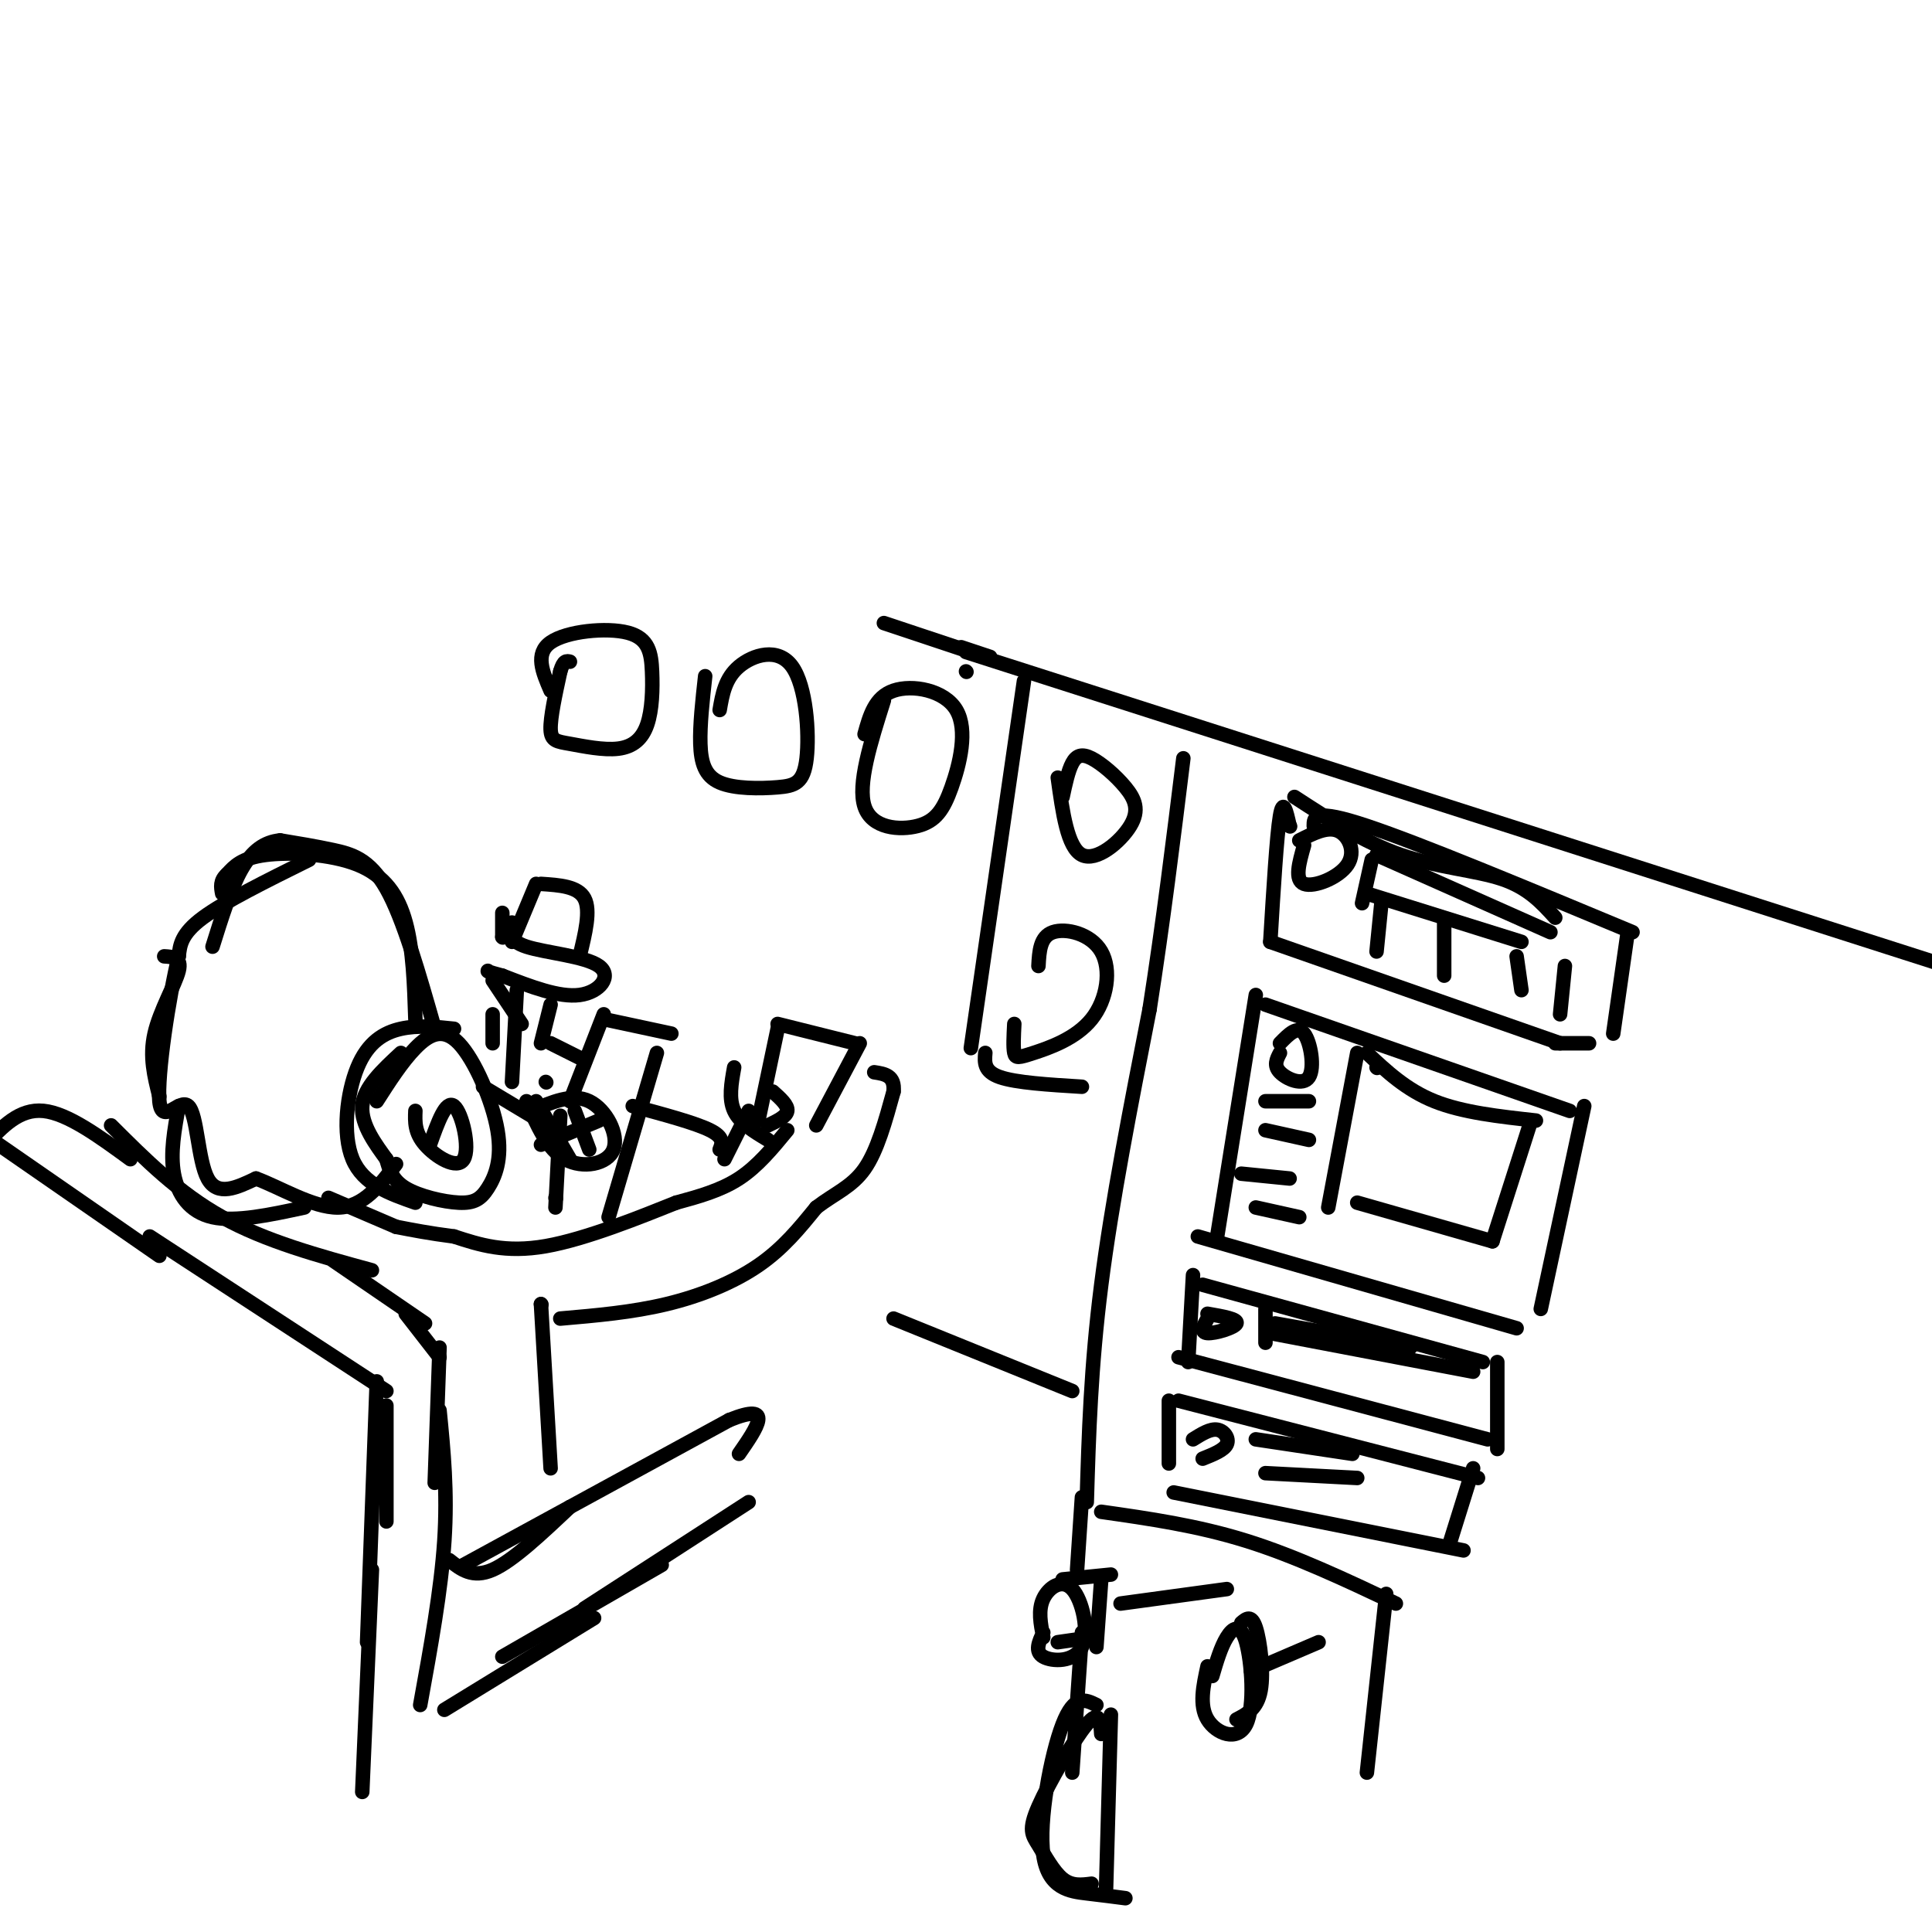 <svg viewBox='0 0 400 400' version='1.1' xmlns='http://www.w3.org/2000/svg' xmlns:xlink='http://www.w3.org/1999/xlink'><g fill='none' stroke='rgb(0,0,0)' stroke-width='3' stroke-linecap='round' stroke-linejoin='round'><path d='M200,135c0.000,0.000 203.000,65.000 203,65'/><path d='M403,200c34.167,11.167 18.083,6.583 2,2'/><path d='M267,171c0.000,0.000 0.100,0.100 0.1,0.1'/><path d='M267,171c-0.667,-3.000 -1.333,-6.000 -2,-2c-0.667,4.000 -1.333,15.000 -2,26'/><path d='M268,165c7.200,4.689 14.400,9.378 22,12c7.600,2.622 15.600,3.178 21,5c5.400,1.822 8.200,4.911 11,8'/><path d='M263,195c0.000,0.000 60.000,21.000 60,21'/><path d='M272,171c0.000,-1.833 0.000,-3.667 11,0c11.000,3.667 33.000,12.833 55,22'/><path d='M337,193c0.000,0.000 -3.000,21.000 -3,21'/><path d='M322,216c0.000,0.000 7.000,0.000 7,0'/><path d='M269,174c2.887,-1.470 5.774,-2.940 8,-2c2.226,0.940 3.792,4.292 2,7c-1.792,2.708 -6.940,4.774 -9,4c-2.060,-0.774 -1.030,-4.387 0,-8'/><path d='M284,178c0.000,0.000 -2.000,9.000 -2,9'/><path d='M285,177c0.000,0.000 36.000,16.000 36,16'/><path d='M283,185c0.000,0.000 32.000,10.000 32,10'/><path d='M286,187c0.000,0.000 -1.000,10.000 -1,10'/><path d='M299,191c0.000,0.000 0.000,11.000 0,11'/><path d='M314,198c0.000,0.000 1.000,7.000 1,7'/><path d='M324,200c0.000,0.000 -1.000,10.000 -1,10'/><path d='M260,206c0.000,0.000 -8.000,50.000 -8,50'/><path d='M262,208c0.000,0.000 63.000,22.000 63,22'/><path d='M328,229c0.000,0.000 -9.000,42.000 -9,42'/><path d='M248,256c0.000,0.000 66.000,19.000 66,19'/><path d='M265,216c1.821,-1.869 3.643,-3.738 5,-2c1.357,1.738 2.250,7.083 1,9c-1.250,1.917 -4.643,0.405 -6,-1c-1.357,-1.405 -0.679,-2.702 0,-4'/><path d='M262,228c0.000,0.000 9.000,0.000 9,0'/><path d='M262,234c0.000,0.000 9.000,2.000 9,2'/><path d='M257,243c0.000,0.000 10.000,1.000 10,1'/><path d='M260,250c0.000,0.000 9.000,2.000 9,2'/><path d='M285,221c0.000,0.000 0.100,0.100 0.1,0.1'/><path d='M281,218c0.000,0.000 -6.000,32.000 -6,32'/><path d='M283,218c4.083,3.833 8.167,7.667 14,10c5.833,2.333 13.417,3.167 21,4'/><path d='M317,232c0.000,0.000 -8.000,25.000 -8,25'/><path d='M281,249c0.000,0.000 28.000,8.000 28,8'/><path d='M247,264c0.000,0.000 -1.000,18.000 -1,18'/><path d='M249,266c0.000,0.000 58.000,16.000 58,16'/><path d='M310,282c0.000,0.000 0.000,18.000 0,18'/><path d='M244,281c0.000,0.000 64.000,17.000 64,17'/><path d='M250,272c3.200,0.556 6.400,1.111 6,2c-0.400,0.889 -4.400,2.111 -6,2c-1.600,-0.111 -0.800,-1.556 0,-3'/><path d='M262,271c0.000,0.000 0.000,7.000 0,7'/><path d='M263,276c0.000,0.000 42.000,8.000 42,8'/><path d='M264,274c0.000,0.000 28.000,5.000 28,5'/><path d='M242,290c0.000,0.000 0.000,13.000 0,13'/><path d='M244,290c0.000,0.000 62.000,16.000 62,16'/><path d='M305,304c0.000,0.000 -5.000,16.000 -5,16'/><path d='M243,309c0.000,0.000 60.000,12.000 60,12'/><path d='M247,298c1.778,-1.111 3.556,-2.222 5,-2c1.444,0.222 2.556,1.778 2,3c-0.556,1.222 -2.778,2.111 -5,3'/><path d='M260,298c0.000,0.000 20.000,3.000 20,3'/><path d='M262,305c0.000,0.000 19.000,1.000 19,1'/><path d='M228,313c9.917,1.417 19.833,2.833 30,6c10.167,3.167 20.583,8.083 31,13'/><path d='M225,311c0.417,-14.000 0.833,-28.000 3,-45c2.167,-17.000 6.083,-37.000 10,-57'/><path d='M238,209c2.833,-18.167 4.917,-35.083 7,-52'/><path d='M222,288c0.000,0.000 -37.000,-15.000 -37,-15'/><path d='M78,228c2.614,-4.080 5.228,-8.159 8,-11c2.772,-2.841 5.704,-4.442 9,-1c3.296,3.442 6.958,11.928 8,18c1.042,6.072 -0.535,9.731 -2,12c-1.465,2.269 -2.817,3.149 -6,3c-3.183,-0.149 -8.195,-1.328 -11,-3c-2.805,-1.672 -3.402,-3.836 -4,-6'/><path d='M80,240c-2.089,-2.889 -5.311,-7.111 -5,-11c0.311,-3.889 4.156,-7.444 8,-11'/><path d='M89,237c1.661,-4.673 3.321,-9.345 5,-8c1.679,1.345 3.375,8.708 2,11c-1.375,2.292 -5.821,-0.488 -8,-3c-2.179,-2.512 -2.089,-4.756 -2,-7'/><path d='M94,213c-3.738,-0.393 -7.476,-0.786 -11,0c-3.524,0.786 -6.833,2.750 -9,8c-2.167,5.250 -3.190,13.786 -1,19c2.190,5.214 7.595,7.107 13,9'/><path d='M90,213c-3.244,-11.400 -6.489,-22.800 -10,-29c-3.511,-6.200 -7.289,-7.200 -11,-8c-3.711,-0.800 -7.356,-1.400 -11,-2'/><path d='M58,174c-3.222,0.311 -5.778,2.089 -8,6c-2.222,3.911 -4.111,9.956 -6,16'/><path d='M86,211c-0.232,-7.179 -0.464,-14.357 -2,-20c-1.536,-5.643 -4.375,-9.750 -10,-12c-5.625,-2.250 -14.036,-2.643 -19,-2c-4.964,0.643 -6.482,2.321 -8,4'/><path d='M47,181c-1.500,1.333 -1.250,2.667 -1,4'/><path d='M64,178c-8.750,4.333 -17.500,8.667 -22,12c-4.500,3.333 -4.750,5.667 -5,8'/><path d='M37,198c-2.011,8.211 -4.539,24.737 -4,30c0.539,5.263 4.145,-0.737 6,1c1.855,1.737 1.959,11.211 4,15c2.041,3.789 6.021,1.895 10,0'/><path d='M53,244c4.800,1.733 11.800,6.067 17,6c5.200,-0.067 8.600,-4.533 12,-9'/><path d='M205,136c0.000,0.000 -6.000,-2.000 -6,-2'/><path d='M37,229c-0.889,4.867 -1.778,9.733 -1,14c0.778,4.267 3.222,7.933 8,9c4.778,1.067 11.889,-0.467 19,-2'/><path d='M34,198c1.844,0.111 3.689,0.222 3,3c-0.689,2.778 -3.911,8.222 -5,13c-1.089,4.778 -0.044,8.889 1,13'/><path d='M100,225c0.000,0.000 10.000,6.000 10,6'/><path d='M110,230c4.256,-1.845 8.512,-3.690 12,-2c3.488,1.690 6.208,6.917 5,10c-1.208,3.083 -6.345,4.024 -10,2c-3.655,-2.024 -5.827,-7.012 -8,-12'/><path d='M111,228c0.000,0.000 7.000,12.000 7,12'/><path d='M119,230c0.000,0.000 3.000,8.000 3,8'/><path d='M124,232c0.000,0.000 -12.000,5.000 -12,5'/><path d='M23,233c7.000,7.000 14.000,14.000 23,19c9.000,5.000 20.000,8.000 31,11'/><path d='M27,240c-6.500,-4.750 -13.000,-9.500 -18,-10c-5.000,-0.500 -8.500,3.250 -12,7'/><path d='M-3,237c-3.378,4.156 -5.822,11.044 -7,19c-1.178,7.956 -1.089,16.978 -1,26'/><path d='M69,261c0.000,0.000 19.000,13.000 19,13'/><path d='M68,248c0.000,0.000 14.000,6.000 14,6'/><path d='M33,260c0.000,0.000 -39.000,-27.000 -39,-27'/><path d='M31,256c0.000,0.000 49.000,32.000 49,32'/><path d='M84,272c0.000,0.000 7.000,9.000 7,9'/><path d='M91,279c0.000,0.000 -1.000,28.000 -1,28'/><path d='M80,291c0.000,0.000 0.000,24.000 0,24'/><path d='M78,286c0.000,0.000 -2.000,54.000 -2,54'/><path d='M91,292c0.833,8.417 1.667,16.833 1,27c-0.667,10.167 -2.833,22.083 -5,34'/><path d='M77,325c0.000,0.000 -2.000,46.000 -2,46'/><path d='M92,354c0.000,0.000 31.000,-19.000 31,-19'/><path d='M104,343c0.000,0.000 33.000,-19.000 33,-19'/><path d='M121,333c0.000,0.000 34.000,-22.000 34,-22'/><path d='M93,323c2.417,1.917 4.833,3.833 9,2c4.167,-1.833 10.083,-7.417 16,-13'/><path d='M96,324c0.000,0.000 55.000,-30.000 55,-30'/><path d='M151,294c9.500,-3.833 5.750,1.583 2,7'/><path d='M163,234c-3.083,3.750 -6.167,7.500 -10,10c-3.833,2.500 -8.417,3.750 -13,5'/><path d='M140,249c-7.178,2.867 -18.622,7.533 -27,9c-8.378,1.467 -13.689,-0.267 -19,-2'/><path d='M94,256c-5.167,-0.667 -8.583,-1.333 -12,-2'/><path d='M112,270c0.000,0.000 0.100,0.100 0.1,0.1'/><path d='M112,270c0.000,0.000 2.000,34.000 2,34'/><path d='M116,273c7.444,-0.644 14.889,-1.289 22,-3c7.111,-1.711 13.889,-4.489 19,-8c5.111,-3.511 8.556,-7.756 12,-12'/><path d='M169,250c3.822,-2.933 7.378,-4.267 10,-8c2.622,-3.733 4.311,-9.867 6,-16'/><path d='M185,226c0.333,-3.333 -1.833,-3.667 -4,-4'/><path d='M159,233c1.917,-0.917 3.833,-1.833 4,-3c0.167,-1.167 -1.417,-2.583 -3,-4'/><path d='M161,213c0.000,0.000 -4.000,19.000 -4,19'/><path d='M161,212c0.000,0.000 16.000,4.000 16,4'/><path d='M178,216c0.000,0.000 -9.000,17.000 -9,17'/><path d='M159,236c-2.917,-1.750 -5.833,-3.500 -7,-6c-1.167,-2.500 -0.583,-5.750 0,-9'/><path d='M155,230c0.000,0.000 -5.000,10.000 -5,10'/><path d='M149,238c0.500,-1.250 1.000,-2.500 -2,-4c-3.000,-1.500 -9.500,-3.250 -16,-5'/><path d='M136,218c0.000,0.000 -10.000,34.000 -10,34'/><path d='M139,214c0.000,0.000 -14.000,-3.000 -14,-3'/><path d='M125,210c0.000,0.000 -7.000,18.000 -7,18'/><path d='M116,231c0.000,0.000 -1.000,19.000 -1,19'/><path d='M115,248c0.000,0.000 0.100,0.100 0.1,0.1'/><path d='M120,219c0.000,0.000 -6.000,-3.000 -6,-3'/><path d='M112,216c0.000,0.000 2.000,-8.000 2,-8'/><path d='M104,194c0.000,0.000 0.100,0.100 0.1,0.1'/><path d='M104,194c0.000,0.000 0.000,-5.000 0,-5'/><path d='M106,195c0.000,0.000 5.000,-12.000 5,-12'/><path d='M112,183c3.833,0.250 7.667,0.500 9,3c1.333,2.500 0.167,7.250 -1,12'/><path d='M106,191c-0.452,1.863 -0.905,3.726 3,5c3.905,1.274 12.167,1.958 15,4c2.833,2.042 0.238,5.440 -4,6c-4.238,0.560 -10.119,-1.720 -16,-4'/><path d='M104,202c-3.167,-0.833 -3.083,-0.917 -3,-1'/><path d='M102,203c0.000,0.000 6.000,9.000 6,9'/><path d='M102,210c0.000,0.000 0.000,6.000 0,6'/><path d='M107,205c0.000,0.000 -1.000,19.000 -1,19'/><path d='M113,224c0.000,0.000 0.100,0.100 0.1,0.1'/><path d='M200,139c0.000,0.000 0.100,0.100 0.1,0.1'/><path d='M201,135c0.000,0.000 -18.000,-6.000 -18,-6'/><path d='M114,143c-1.660,-3.835 -3.320,-7.671 0,-10c3.320,-2.329 11.620,-3.153 16,-2c4.380,1.153 4.839,4.282 5,8c0.161,3.718 0.024,8.024 -1,11c-1.024,2.976 -2.934,4.622 -6,5c-3.066,0.378 -7.287,-0.514 -10,-1c-2.713,-0.486 -3.918,-0.568 -4,-3c-0.082,-2.432 0.959,-7.216 2,-12'/><path d='M116,139c0.667,-2.333 1.333,-2.167 2,-2'/><path d='M149,147c0.561,-3.275 1.122,-6.551 4,-9c2.878,-2.449 8.073,-4.073 11,0c2.927,4.073 3.585,13.843 3,19c-0.585,5.157 -2.415,5.702 -6,6c-3.585,0.298 -8.927,0.349 -12,-1c-3.073,-1.349 -3.878,-4.100 -4,-8c-0.122,-3.900 0.439,-8.950 1,-14'/><path d='M179,152c1.065,-3.835 2.130,-7.671 6,-9c3.870,-1.329 10.545,-0.152 13,4c2.455,4.152 0.689,11.278 -1,16c-1.689,4.722 -3.301,7.041 -7,8c-3.699,0.959 -9.485,0.560 -11,-4c-1.515,-4.560 1.243,-13.280 4,-22'/><path d='M212,141c0.000,0.000 -11.000,76.000 -11,76'/><path d='M204,218c-0.167,1.917 -0.333,3.833 3,5c3.333,1.167 10.167,1.583 17,2'/><path d='M220,165c0.577,-2.709 1.155,-5.417 2,-7c0.845,-1.583 1.959,-2.040 4,-1c2.041,1.040 5.011,3.578 7,6c1.989,2.422 2.997,4.729 1,8c-1.997,3.271 -6.999,7.506 -10,6c-3.001,-1.506 -4.000,-8.753 -5,-16'/><path d='M215,200c0.164,-3.041 0.327,-6.082 3,-7c2.673,-0.918 7.854,0.287 10,4c2.146,3.713 1.256,9.933 -2,14c-3.256,4.067 -8.876,5.979 -12,7c-3.124,1.021 -3.750,1.149 -4,0c-0.250,-1.149 -0.125,-3.574 0,-6'/><path d='M216,339c-0.555,-2.815 -1.110,-5.630 0,-8c1.110,-2.370 3.885,-4.295 6,-2c2.115,2.295 3.569,8.810 2,12c-1.569,3.190 -6.163,3.054 -8,2c-1.837,-1.054 -0.919,-3.027 0,-5'/><path d='M220,327c0.000,0.000 10.000,-1.000 10,-1'/><path d='M228,327c0.000,0.000 -1.000,14.000 -1,14'/><path d='M219,340c0.000,0.000 7.000,-1.000 7,-1'/><path d='M232,332c0.000,0.000 22.000,-3.000 22,-3'/><path d='M251,347c0.879,-2.989 1.758,-5.978 3,-8c1.242,-2.022 2.848,-3.078 4,1c1.152,4.078 1.848,13.290 0,17c-1.848,3.710 -6.242,1.917 -8,-1c-1.758,-2.917 -0.879,-6.959 0,-11'/><path d='M257,336c1.044,-0.889 2.089,-1.778 3,1c0.911,2.778 1.689,9.222 1,13c-0.689,3.778 -2.844,4.889 -5,6'/><path d='M259,346c0.000,0.000 14.000,-6.000 14,-6'/><path d='M224,310c0.000,0.000 -1.000,15.000 -1,15'/><path d='M224,338c0.000,0.000 -2.000,29.000 -2,29'/><path d='M287,330c0.000,0.000 -4.000,37.000 -4,37'/><path d='M228,359c-0.166,-2.582 -0.332,-5.164 -3,-2c-2.668,3.164 -7.839,12.075 -10,17c-2.161,4.925 -1.313,5.864 0,8c1.313,2.136 3.089,5.467 5,7c1.911,1.533 3.955,1.266 6,1'/><path d='M230,355c0.000,0.000 -1.000,36.000 -1,36'/><path d='M227,353c-2.286,-1.131 -4.571,-2.262 -7,4c-2.429,6.262 -5.000,19.917 -4,27c1.000,7.083 5.571,7.595 9,8c3.429,0.405 5.714,0.702 8,1'/></g>
</svg>